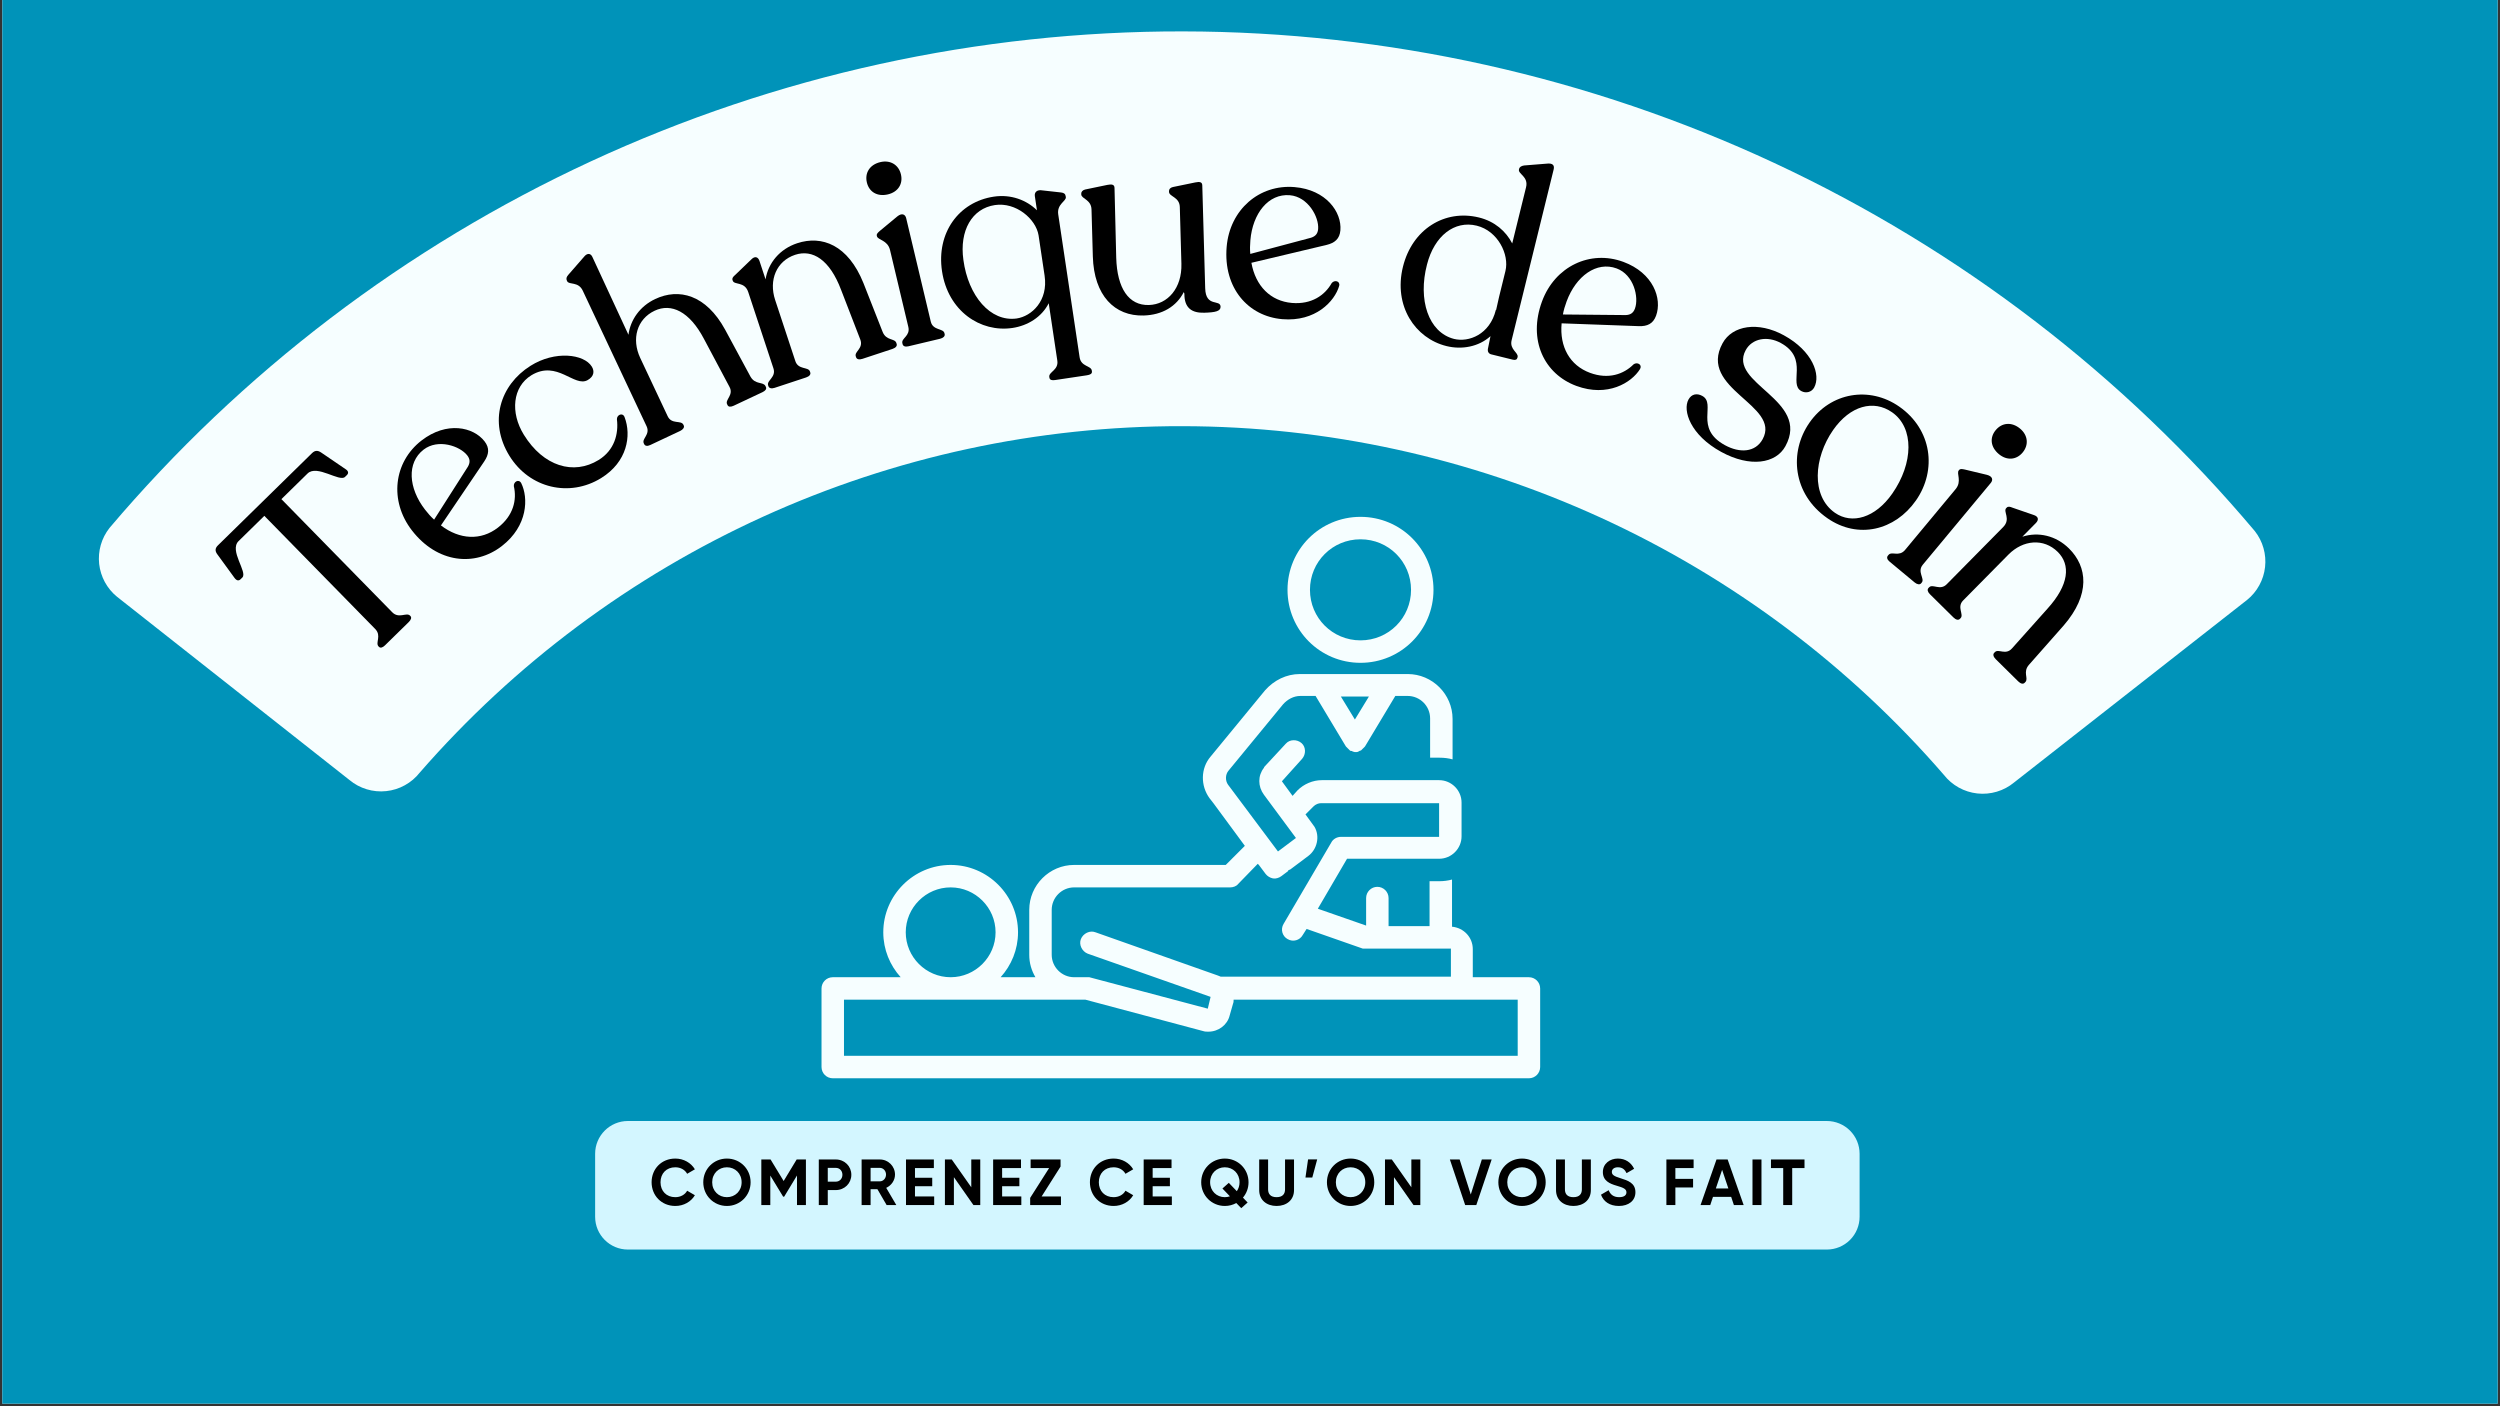 <svg xmlns="http://www.w3.org/2000/svg" xmlns:xlink="http://www.w3.org/1999/xlink" width="1280" zoomAndPan="magnify" viewBox="0 0 960 540" height="720" preserveAspectRatio="xMidYMid meet" version="1.0"><rect x="0" y="0" width="960" height="540" fill="#333333" stroke="none"/><defs><g/><clipPath id="12f588cb04"><path d="M 0.887 0 L 959.113 0 L 959.113 539 L 0.887 539 Z M 0.887 0 " clip-rule="nonzero"/></clipPath><clipPath id="0af5f7ee03"><path d="M 494 198.465 L 551 198.465 L 551 255 L 494 255 Z M 494 198.465 " clip-rule="nonzero"/></clipPath><clipPath id="ceed6123b7"><path d="M 315.465 258 L 591.703 258 L 591.703 414.062 L 315.465 414.062 Z M 315.465 258 " clip-rule="nonzero"/></clipPath><clipPath id="c5e240bd05"><path d="M 0.539 1 L 833 1 L 833 294 L 0.539 294 Z M 0.539 1 " clip-rule="nonzero"/></clipPath><clipPath id="9583eede70"><rect x="0" width="835" y="0" height="296"/></clipPath><clipPath id="00c2c26fc5"><rect x="0" width="489" y="0" height="52"/></clipPath></defs><g clip-path="url(#12f588cb04)"><path fill="#ffffff" d="M 0.887 0 L 959.113 0 L 959.113 539 L 0.887 539 Z M 0.887 0 " fill-opacity="1" fill-rule="nonzero"/><path fill="#0093b9" d="M 0.887 0 L 959.113 0 L 959.113 539 L 0.887 539 Z M 0.887 0 " fill-opacity="1" fill-rule="nonzero"/></g><g clip-path="url(#0af5f7ee03)"><path fill="#f6feff" d="M 494.406 226.496 C 494.406 242.016 506.91 254.523 522.434 254.523 C 537.957 254.523 550.461 242.016 550.461 226.496 C 550.461 210.973 537.957 198.469 522.434 198.469 C 506.91 198.469 494.406 210.973 494.406 226.496 Z M 522.434 207.09 C 533.211 207.09 541.836 215.715 541.836 226.496 C 541.836 237.273 533.211 245.898 522.434 245.898 C 511.652 245.898 503.027 237.273 503.027 226.496 C 503.027 215.715 511.652 207.09 522.434 207.09 Z M 522.434 207.09 " fill-opacity="1" fill-rule="nonzero"/></g><g clip-path="url(#ceed6123b7)"><path fill="#f6feff" d="M 587.109 375.254 L 565.551 375.254 L 565.551 364.473 C 565.551 359.945 562.102 356.281 557.574 355.852 L 557.574 337.738 C 556.066 338.172 554.34 338.387 552.617 338.387 L 548.949 338.387 L 548.949 355.633 L 533.211 355.633 L 533.211 344.855 C 533.211 342.484 531.273 340.543 528.898 340.543 C 526.527 340.543 524.59 342.484 524.59 344.855 L 524.59 355.418 L 506.047 348.949 L 517.258 329.762 L 552.617 329.762 C 557.359 329.762 561.238 325.883 561.238 321.141 L 561.238 308.203 C 561.238 303.461 557.359 299.582 552.617 299.582 L 507.559 299.582 C 504.105 299.582 500.656 301.09 498.285 303.461 L 496.348 305.617 L 492.25 300.012 L 500.012 291.387 C 501.52 289.664 501.52 286.859 499.797 285.352 C 498.07 283.844 495.27 283.844 493.758 285.566 L 485.566 294.406 C 485.566 294.406 485.352 294.621 485.352 294.836 C 482.98 297.855 482.98 301.953 485.352 305.188 L 497.641 321.785 L 490.742 326.961 L 471.555 301.305 C 470.477 299.797 470.477 297.426 471.77 295.914 L 492.68 270.477 C 494.406 268.535 496.777 267.242 499.363 267.242 L 505.184 267.242 L 516.828 286.645 C 517.043 286.859 517.258 287.074 517.473 287.293 C 517.473 287.293 517.473 287.293 517.691 287.508 C 517.906 287.723 518.121 287.938 518.336 288.152 C 518.551 288.371 518.766 288.371 518.984 288.371 C 519.199 288.371 519.199 288.371 519.414 288.586 C 519.629 288.586 520.062 288.801 520.277 288.801 C 520.277 288.801 520.277 288.801 520.492 288.801 C 520.492 288.801 520.492 288.801 520.707 288.801 C 520.922 288.801 521.355 288.801 521.57 288.586 C 521.785 288.586 521.785 288.586 522 288.371 C 522.219 288.371 522.434 288.152 522.648 288.152 C 522.863 287.938 523.078 287.723 523.293 287.508 C 523.293 287.508 523.293 287.508 523.512 287.293 C 523.727 287.074 523.941 286.859 524.156 286.645 L 535.801 267.242 L 540.543 267.242 C 545.285 267.242 549.164 271.121 549.164 275.867 L 549.164 290.957 L 552.832 290.957 C 554.555 290.957 556.281 291.172 557.789 291.602 L 557.789 276.082 C 557.789 266.594 550.027 258.832 540.543 258.832 L 499.148 258.832 C 493.973 258.832 489.23 261.203 485.781 265.086 L 464.871 290.527 C 460.988 295.055 460.988 301.734 464.438 306.48 L 465.949 308.418 L 478.02 324.805 L 470.691 332.133 L 412.48 332.133 C 402.996 332.133 395.234 339.895 395.234 349.383 L 395.234 366.629 C 395.234 369.863 396.094 372.668 397.605 375.254 L 384.238 375.254 C 388.336 370.727 390.922 364.688 390.922 358.004 C 390.922 343.777 379.281 332.133 365.051 332.133 C 350.82 332.133 339.18 343.777 339.18 358.004 C 339.18 364.688 341.766 370.727 345.863 375.254 L 319.777 375.254 C 317.406 375.254 315.465 377.195 315.465 379.566 L 315.465 409.746 C 315.465 412.121 317.406 414.059 319.777 414.059 L 587.109 414.059 C 589.48 414.059 591.422 412.121 591.422 409.746 L 591.422 379.566 C 591.422 377.195 589.48 375.254 587.109 375.254 Z M 525.668 267.457 L 520.277 276.297 L 514.887 267.457 Z M 403.855 349.383 C 403.855 344.641 407.738 340.758 412.48 340.758 L 472.414 340.758 C 473.492 340.758 474.785 340.328 475.434 339.465 L 482.98 331.703 L 483.41 332.133 L 485.996 335.586 C 486.645 336.445 487.723 337.094 488.801 337.309 C 489.879 337.523 491.172 337.094 492.035 336.445 L 494.621 334.508 L 494.621 334.289 C 494.836 334.074 495.051 334.074 495.484 333.859 L 502.383 328.684 C 505.832 326.098 506.91 321.141 504.754 317.473 L 501.305 312.73 L 504.324 309.715 C 505.184 308.852 506.262 308.418 507.34 308.418 L 552.617 308.418 L 552.617 321.355 L 514.887 321.355 C 513.379 321.355 511.867 322.219 511.223 323.512 L 492.895 354.773 C 491.602 356.93 492.465 359.516 494.406 360.594 C 496.562 361.887 499.148 361.023 500.227 359.082 L 501.734 356.711 L 523.293 364.258 C 523.512 364.258 523.512 364.258 523.727 364.258 C 523.727 364.258 523.941 364.258 523.941 364.258 C 524.156 364.258 524.371 364.258 524.805 364.258 L 557.145 364.258 L 557.145 375.039 L 468.75 375.039 C 468.32 374.82 468.102 374.82 467.672 374.605 L 420.672 358.004 C 418.516 357.145 415.93 358.438 415.066 360.594 C 414.207 362.75 415.5 365.336 417.656 366.199 L 464.871 382.801 L 463.793 387.328 L 418.301 375.254 C 418.086 375.254 417.871 375.254 417.656 375.254 L 412.48 375.254 C 407.738 375.254 403.855 371.371 403.855 366.629 Z M 365.051 340.758 C 374.535 340.758 382.297 348.52 382.297 358.004 C 382.297 367.492 374.535 375.254 365.051 375.254 C 355.562 375.254 347.805 367.492 347.805 358.004 C 347.805 348.52 355.562 340.758 365.051 340.758 Z M 582.797 405.438 L 324.09 405.438 L 324.09 383.875 L 416.793 383.875 L 462.066 395.949 C 462.715 396.164 463.359 396.164 464.008 396.164 C 467.887 396.164 471.336 393.578 472.199 389.914 L 473.492 385.387 C 473.707 384.953 473.707 384.309 473.707 383.875 L 582.797 383.875 Z M 582.797 405.438 " fill-opacity="1" fill-rule="nonzero"/></g><g transform="matrix(1, 0, 0, 1, 37, 11)"><g clip-path="url(#9583eede70)"><g clip-path="url(#c5e240bd05)"><path fill="#f6feff" d="M 7.926 218.148 C 7.449 217.762 6.996 217.352 6.559 216.918 C 6.125 216.488 5.711 216.035 5.32 215.562 C 4.93 215.09 4.562 214.598 4.219 214.09 C 3.875 213.582 3.555 213.059 3.262 212.52 C 2.969 211.98 2.703 211.426 2.465 210.863 C 2.227 210.297 2.016 209.723 1.832 209.137 C 1.648 208.551 1.492 207.957 1.367 207.355 C 1.242 206.754 1.148 206.148 1.078 205.539 C 1.012 204.93 0.977 204.316 0.969 203.703 C 0.961 203.09 0.984 202.48 1.035 201.867 C 1.09 201.254 1.168 200.648 1.281 200.043 C 1.391 199.441 1.531 198.844 1.703 198.254 C 1.871 197.664 2.066 197.086 2.293 196.516 C 2.52 195.941 2.77 195.387 3.051 194.84 C 3.332 194.293 3.637 193.762 3.969 193.246 C 4.301 192.727 4.656 192.23 5.035 191.746 C 11.348 184.293 17.859 177.016 24.57 169.914 C 31.277 162.812 38.176 155.898 45.262 149.176 C 52.348 142.449 59.609 135.922 67.047 129.59 C 74.488 123.258 82.094 117.133 89.867 111.215 C 97.641 105.301 105.57 99.598 113.652 94.109 C 121.734 88.625 129.961 83.363 138.328 78.32 C 146.699 73.281 155.199 68.473 163.828 63.898 C 172.461 59.32 181.207 54.98 190.074 50.879 C 198.941 46.777 207.91 42.918 216.988 39.305 C 226.062 35.691 235.23 32.324 244.488 29.211 C 253.75 26.094 263.086 23.234 272.5 20.625 C 281.914 18.016 291.391 15.664 300.934 13.574 C 310.477 11.48 320.07 9.648 329.711 8.074 C 339.352 6.504 349.031 5.195 358.742 4.152 C 368.457 3.105 378.191 2.324 387.945 1.809 C 397.699 1.293 407.465 1.039 417.234 1.055 C 427 1.07 436.762 1.348 446.516 1.895 C 456.27 2.438 466.004 3.25 475.711 4.324 C 485.422 5.398 495.098 6.734 504.734 8.332 C 514.371 9.934 523.957 11.793 533.492 13.914 C 543.027 16.035 552.5 18.414 561.906 21.051 C 571.312 23.688 580.641 26.574 589.891 29.719 C 599.141 32.863 608.301 36.254 617.363 39.895 C 626.43 43.535 635.391 47.418 644.242 51.547 C 653.098 55.676 661.832 60.039 670.449 64.645 C 679.066 69.246 687.551 74.078 695.906 79.145 C 704.262 84.207 712.473 89.492 720.539 95.004 C 728.605 100.516 736.516 106.238 744.27 112.18 C 752.027 118.121 759.613 124.266 767.035 130.621 C 774.457 136.973 781.699 143.523 788.766 150.27 C 795.832 157.016 802.707 163.949 809.398 171.07 C 816.086 178.191 822.574 185.488 828.867 192.961 C 829.246 193.441 829.602 193.941 829.93 194.461 C 830.258 194.977 830.562 195.512 830.84 196.059 C 831.121 196.605 831.371 197.164 831.594 197.734 C 831.82 198.305 832.016 198.887 832.18 199.477 C 832.348 200.066 832.488 200.664 832.598 201.27 C 832.707 201.871 832.785 202.48 832.836 203.09 C 832.887 203.703 832.906 204.316 832.898 204.93 C 832.891 205.543 832.852 206.156 832.781 206.766 C 832.711 207.375 832.613 207.98 832.488 208.578 C 832.359 209.18 832.203 209.773 832.02 210.359 C 831.832 210.941 831.621 211.516 831.379 212.082 C 831.141 212.645 830.871 213.199 830.578 213.734 C 830.285 214.273 829.965 214.797 829.617 215.305 C 829.273 215.812 828.902 216.301 828.512 216.773 C 828.117 217.246 827.703 217.695 827.27 218.129 C 826.832 218.559 826.375 218.969 825.898 219.355 L 736.402 289.477 C 735.918 289.879 735.414 290.254 734.887 290.605 C 734.363 290.953 733.824 291.277 733.27 291.574 C 732.711 291.871 732.141 292.141 731.559 292.379 C 730.977 292.617 730.383 292.828 729.781 293.008 C 729.176 293.188 728.562 293.34 727.945 293.457 C 727.328 293.578 726.703 293.668 726.074 293.723 C 725.449 293.781 724.82 293.805 724.188 293.801 C 723.559 293.797 722.93 293.758 722.305 293.691 C 721.676 293.621 721.055 293.523 720.438 293.391 C 719.82 293.262 719.215 293.102 718.613 292.91 C 718.012 292.719 717.422 292.5 716.844 292.25 C 716.266 292 715.699 291.723 715.148 291.414 C 714.598 291.109 714.066 290.777 713.547 290.418 C 713.031 290.059 712.531 289.672 712.051 289.262 C 711.574 288.855 711.113 288.422 710.68 287.969 C 710.242 287.512 709.828 287.035 709.441 286.543 C 704.918 281.316 700.258 276.215 695.461 271.238 C 690.664 266.262 685.738 261.418 680.684 256.707 C 675.629 251.996 670.449 247.422 665.152 242.984 C 659.852 238.551 654.438 234.258 648.906 230.113 C 643.375 225.969 637.738 221.973 631.996 218.129 C 626.254 214.285 620.41 210.598 614.469 207.066 C 608.531 203.535 602.5 200.164 596.379 196.953 C 590.258 193.746 584.055 190.703 577.77 187.824 C 571.488 184.949 565.133 182.242 558.703 179.703 C 552.273 177.168 545.781 174.805 539.227 172.613 C 532.672 170.426 526.062 168.41 519.398 166.574 C 512.738 164.738 506.031 163.082 499.277 161.605 C 492.527 160.129 485.742 158.832 478.922 157.719 C 472.102 156.605 465.254 155.672 458.383 154.926 C 451.512 154.176 444.629 153.613 437.727 153.234 C 430.828 152.852 423.922 152.66 417.008 152.648 C 410.098 152.637 403.191 152.812 396.289 153.172 C 389.387 153.531 382.5 154.074 375.629 154.801 C 368.754 155.531 361.906 156.441 355.082 157.535 C 348.258 158.629 341.469 159.906 334.715 161.363 C 327.957 162.82 321.246 164.457 314.578 166.273 C 307.91 168.09 301.297 170.082 294.734 172.254 C 288.172 174.426 281.672 176.77 275.238 179.285 C 268.801 181.805 262.438 184.492 256.145 187.352 C 249.852 190.211 243.641 193.234 237.512 196.426 C 231.379 199.617 225.34 202.969 219.391 206.484 C 213.438 209.996 207.586 213.668 201.828 217.496 C 196.074 221.324 190.426 225.301 184.887 229.43 C 179.344 233.559 173.914 237.836 168.602 242.254 C 163.289 246.676 158.098 251.234 153.027 255.93 C 147.961 260.629 143.02 265.457 138.211 270.418 C 133.398 275.379 128.723 280.469 124.184 285.68 C 123.793 286.176 123.379 286.648 122.941 287.102 C 122.504 287.555 122.047 287.988 121.566 288.395 C 121.086 288.801 120.586 289.184 120.066 289.543 C 119.547 289.902 119.012 290.23 118.461 290.535 C 117.91 290.84 117.344 291.117 116.766 291.367 C 116.184 291.613 115.594 291.832 114.992 292.023 C 114.395 292.211 113.785 292.371 113.168 292.5 C 112.551 292.625 111.926 292.723 111.301 292.789 C 110.676 292.855 110.047 292.891 109.414 292.895 C 108.785 292.898 108.156 292.871 107.527 292.812 C 106.902 292.754 106.277 292.664 105.66 292.543 C 105.043 292.422 104.43 292.27 103.828 292.086 C 103.223 291.906 102.633 291.691 102.051 291.453 C 101.465 291.211 100.898 290.941 100.344 290.645 C 99.789 290.344 99.25 290.02 98.727 289.668 C 98.203 289.316 97.699 288.938 97.215 288.535 Z M 7.926 218.148 " fill-opacity="1" fill-rule="nonzero"/></g><g fill="#000000" fill-opacity="1"><g transform="translate(93.507, 253.793)"><g><path d="M 17.316 -16.969 L 26.41 -25.879 C 27.355 -26.805 27.652 -27.668 27.082 -28.25 L 26.941 -28.395 C 25.586 -29.777 22.676 -27.07 20.109 -29.688 L -22.449 -73.125 L -12.41 -82.961 C -8.773 -86.527 -0.129 -79.594 1.98 -81.664 L 2.711 -82.375 C 3.363 -83.016 3.375 -83.883 2.227 -84.613 L -7.215 -91.047 C -8.43 -91.852 -9.512 -91.938 -10.676 -90.797 L -46.832 -55.363 C -47.996 -54.223 -47.938 -53.141 -47.086 -51.98 L -40.477 -42.91 C -39.625 -41.75 -38.832 -41.668 -38.105 -42.383 L -37.453 -43.023 C -35.34 -45.09 -42.605 -53.375 -38.895 -57.012 L -29 -66.707 L 13.562 -23.273 C 16.129 -20.652 13.508 -17.941 14.863 -16.559 L 15.004 -16.414 C 15.574 -15.832 16.441 -16.113 17.316 -16.969 Z M 17.316 -16.969 "/></g></g></g><g fill="#000000" fill-opacity="1"><g transform="translate(133.651, 214.46)"><g><path d="M 26.66 -38.785 C 27.883 -33.547 26.523 -27.473 20.562 -22.863 C 14.039 -17.812 5.883 -18.199 -1.332 -23.695 L 15.312 -48.293 C 17.109 -50.969 17.418 -53.398 15.422 -55.977 C 11.121 -61.535 0.883 -63.785 -8.785 -56.305 C -19.504 -48.016 -21.258 -33.137 -12.469 -21.777 C -2.746 -9.211 11.66 -7.734 22.055 -15.773 C 32.125 -23.562 32.27 -34.363 29.496 -39.945 C 28.555 -41.664 26.516 -40.473 26.66 -38.785 Z M -8 -52.793 C -2.441 -57.094 5.977 -54.203 8.781 -50.578 C 9.84 -49.211 9.961 -47.887 9.027 -46.262 L -3.953 -25.918 C -5.191 -27.02 -6.332 -28.328 -7.453 -29.777 C -13.812 -37.996 -14.527 -47.746 -8 -52.793 Z M -8 -52.793 "/></g></g></g><g fill="#000000" fill-opacity="1"><g transform="translate(169.113, 186.654)"><g><path d="M 24.715 -14.066 C 34.77 -20.273 36.422 -30.395 33.727 -37.469 C 33.004 -39.418 30.676 -38.34 30.785 -36.609 C 31.469 -31.047 29.836 -24.77 23.77 -21.023 C 14.148 -15.082 2.539 -18.57 -4.953 -30.703 C -10.254 -39.281 -9.262 -49.113 -2.066 -53.555 C 7.867 -59.57 14.418 -48.77 19.551 -51.703 C 22.031 -53.113 22.215 -55.141 21.145 -56.875 C 18.148 -61.73 7 -63.105 -2.391 -57.184 C -14.125 -49.82 -18.52 -35.613 -10.492 -22.613 C -2.73 -10.047 12.668 -6.625 24.715 -14.066 Z M 24.715 -14.066 "/></g></g></g><g fill="#000000" fill-opacity="1"><g transform="translate(207.596, 162.289)"><g><path d="M 43.602 -28.637 L 33.863 -46.68 C 26.484 -60.207 16.062 -62.73 7.031 -58.477 C 1.133 -55.703 -2.5 -50.5 -3.273 -44.734 L -17.148 -74.68 C -17.797 -76.062 -19.117 -76.23 -20.383 -74.617 L -26.379 -67.742 C -27.035 -66.984 -27.277 -66.305 -26.93 -65.566 L -26.801 -65.293 C -26.105 -63.816 -22.52 -65.281 -20.824 -61.688 L 3.691 -9.617 C 5.207 -6.395 1.754 -4.879 2.625 -3.035 L 2.754 -2.762 C 3.102 -2.023 3.961 -1.867 5.07 -2.387 L 16.59 -7.809 C 17.695 -8.332 18.309 -9.184 17.961 -9.918 L 17.828 -10.195 C 16.961 -12.039 13.32 -10.211 11.801 -13.438 L 1.254 -35.832 C -2.172 -43.113 -0.031 -50.762 6.789 -53.973 C 13.145 -56.969 20.18 -53.75 25.758 -43.09 L 35.531 -24.723 C 37.234 -21.586 33.777 -19.844 34.602 -18.094 L 34.777 -17.727 C 35.121 -16.988 36.035 -16.965 37.141 -17.488 L 48.199 -22.695 C 49.305 -23.215 49.867 -23.93 49.52 -24.668 L 49.348 -25.035 C 48.523 -26.789 45.438 -25.449 43.602 -28.637 Z M 43.602 -28.637 "/></g></g></g><g fill="#000000" fill-opacity="1"><g transform="translate(254.5, 139.79)"><g><path d="M 47.418 -23.379 L 40.062 -42.086 C 34.145 -56.758 24.105 -60.523 14.625 -57.391 C 7.953 -55.188 3.492 -49.855 2.473 -43.512 L 0.145 -50.57 C -0.336 -52.023 -1.527 -52.703 -3.043 -51.129 L -9.148 -45.25 C -9.988 -44.543 -10.441 -43.965 -10.219 -43.289 L -10.121 -43 C -9.547 -41.258 -5.547 -42.793 -4.176 -38.633 L 5.504 -9.324 C 6.621 -5.941 2.848 -4.695 3.453 -2.855 L 3.582 -2.469 C 3.84 -1.695 4.77 -1.469 5.934 -1.852 L 18.023 -5.844 C 19.281 -6.258 19.895 -7 19.641 -7.773 L 19.512 -8.16 C 18.902 -9.996 15.035 -8.719 13.918 -12.105 L 6.156 -35.609 C 3.633 -43.25 6.684 -50.586 13.84 -52.949 C 20.512 -55.152 27.105 -51.109 31.484 -39.469 L 38.84 -20.441 C 40.184 -17.023 36.508 -15.809 37.113 -13.973 L 37.242 -13.586 C 37.5 -12.812 38.434 -12.582 39.688 -12.996 L 51.199 -16.797 C 52.457 -17.215 53.07 -17.953 52.816 -18.727 L 52.688 -19.113 C 52.082 -20.953 48.793 -19.867 47.418 -23.379 Z M 47.418 -23.379 "/></g></g></g><g fill="#000000" fill-opacity="1"><g transform="translate(305.643, 123.449)"><g><path d="M -1.664 -59.809 C 2.203 -60.73 4.188 -63.82 3.316 -67.484 C 2.445 -71.152 -0.746 -73.117 -4.609 -72.195 C -8.672 -71.23 -10.637 -68.039 -9.766 -64.375 C -8.891 -60.707 -5.727 -58.844 -1.664 -59.809 Z M 6.145 -1.461 L 18.332 -4.359 C 19.523 -4.645 20.297 -5.352 20.109 -6.145 L 20.012 -6.539 C 19.566 -8.422 15.602 -7.48 14.777 -10.949 L 5.324 -50.688 C 4.992 -52.074 3.766 -52.828 1.922 -51.344 L -4.812 -45.762 C -5.586 -45.055 -6.109 -44.617 -5.945 -43.922 L -5.898 -43.723 C -5.547 -42.238 -1.789 -42.293 -0.871 -38.43 L 6.156 -8.898 C 6.98 -5.43 3.414 -4.582 3.859 -2.699 L 3.953 -2.301 C 4.145 -1.508 4.953 -1.18 6.145 -1.461 Z M 6.145 -1.461 "/></g></g></g><g fill="#000000" fill-opacity="1"><g transform="translate(324.939, 117.925)"><g><path d="M 47.34 -53.23 L 47.297 -53.531 C 47.16 -54.438 46.684 -54.883 45.527 -55.016 L 38.406 -55.805 C 36.285 -56.207 35.215 -55.121 35.441 -53.609 L 36.254 -48.172 C 32.266 -52.105 26.258 -54.398 19.711 -53.418 C 6.211 -51.398 -2.41 -39.5 -0.207 -24.789 C 2.082 -9.477 14.555 -1.148 26.848 -2.988 C 32.691 -3.863 38.07 -7.141 40.77 -12.488 L 44.074 9.574 C 44.617 13.199 40.703 13.891 40.988 15.805 L 41.035 16.105 C 41.172 17.012 42.02 17.191 43.23 17.012 L 55.418 15.188 C 56.73 14.992 57.488 14.57 57.355 13.664 L 57.309 13.359 C 57.023 11.445 53.18 11.918 52.637 8.293 L 44.418 -46.613 C 43.832 -50.539 47.566 -51.719 47.34 -53.23 Z M 28.465 -6.629 C 18.375 -5.223 9.867 -15.277 8.004 -29.109 C 6.414 -40.406 11.328 -48.867 20.094 -50.18 C 28.152 -51.387 35.816 -44.91 36.867 -38.582 L 39.188 -23.066 C 40.637 -13.395 34.207 -7.488 28.465 -6.629 Z M 28.465 -6.629 "/></g></g></g><g fill="#000000" fill-opacity="1"><g transform="translate(376.555, 109.858)"><g><path d="M 49.238 -10.156 L 48.121 -49.66 C 48.086 -50.984 47.164 -51.164 45.441 -50.809 L 36.828 -49.035 C 35.816 -48.805 35.324 -48.18 35.344 -47.465 L 35.352 -47.16 C 35.406 -45.328 39.383 -45.234 39.492 -41.367 L 40.105 -19.578 C 40.371 -10.211 34.84 -3.938 27.613 -3.734 C 19.875 -3.516 15.406 -10.117 15.074 -21.926 L 14.418 -48.711 C 14.383 -50.031 13.359 -50.207 11.637 -49.852 L 3.125 -48.086 C 2.215 -47.855 1.621 -47.227 1.641 -46.516 L 1.648 -46.207 C 1.699 -44.477 5.477 -44.277 5.586 -40.41 L 6.094 -22.387 C 6.52 -7.316 14.488 0.609 25.586 0.297 C 32.816 0.094 38.223 -3.219 41.023 -8.699 L 41.246 -8.094 C 41.203 -2.387 44.309 -0.641 48.891 -0.77 C 53.168 -0.891 55.191 -1.355 55.145 -3.086 C 55.059 -6.039 49.449 -2.723 49.238 -10.156 Z M 49.238 -10.156 "/></g></g></g><g fill="#000000" fill-opacity="1"><g transform="translate(428.504, 108.277)"><g><path d="M 45.863 -10.559 C 43.223 -5.875 38.117 -2.316 30.605 -2.945 C 22.387 -3.637 16.637 -9.438 15.035 -18.363 L 43.93 -25.234 C 47.059 -25.996 48.93 -27.574 49.203 -30.824 C 49.793 -37.828 43.766 -46.41 31.586 -47.434 C 18.086 -48.566 6.734 -38.789 5.531 -24.477 C 4.203 -8.641 13.82 2.184 26.914 3.285 C 39.602 4.352 47.012 -3.512 48.738 -9.5 C 49.207 -11.402 46.898 -11.902 45.863 -10.559 Z M 29.793 -44.312 C 36.797 -43.723 41.043 -35.906 40.66 -31.336 C 40.516 -29.613 39.711 -28.555 37.926 -27.988 L 14.609 -21.773 C 14.441 -23.422 14.484 -25.156 14.637 -26.984 C 15.508 -37.336 21.57 -45.004 29.793 -44.312 Z M 29.793 -44.312 "/></g></g></g><g fill="#000000" fill-opacity="1"><g transform="translate(474.297, 112.476)"><g/></g></g><g fill="#000000" fill-opacity="1"><g transform="translate(492.499, 114.459)"><g><path d="M 50.961 5.199 L 67.102 -60.375 C 67.516 -62.059 66.672 -62.895 64.402 -62.613 L 55.734 -61.918 C 54.746 -61.738 54.031 -61.391 53.836 -60.602 L 53.785 -60.402 C 53.348 -58.621 57.527 -57.699 56.504 -53.543 L 51.195 -31.98 C 48.781 -36.668 44.469 -40.457 38.438 -41.941 C 25.281 -45.18 12.785 -37.449 9.23 -23.008 C 5.531 -7.977 13.902 4.469 25.969 7.441 C 31.805 8.879 38.273 7.742 42.852 3.625 L 41.832 8.617 C 41.711 9.531 42.137 10.371 43.125 10.613 L 51.434 12.66 C 52.422 12.902 53.016 12.629 53.184 11.938 L 53.258 11.641 C 53.672 9.957 50.086 8.762 50.961 5.199 Z M 28.848 4.688 C 18.98 2.156 14.934 -10.383 18.469 -23.883 C 21.293 -34.938 29.055 -40.895 37.559 -38.801 C 45.668 -36.805 50.148 -27.73 48.59 -21.398 L 46.156 -11.508 L 45.016 -6.438 L 44.914 -6.465 C 42.578 3.031 34.484 6.074 28.848 4.688 Z M 28.848 4.688 "/></g></g></g><g fill="#000000" fill-opacity="1"><g transform="translate(543.276, 126.851)"><g><path d="M 47.02 2.055 C 43.223 5.863 37.355 7.934 30.285 5.32 C 22.547 2.461 18.551 -4.66 19.387 -13.688 L 49.066 -12.609 C 52.289 -12.504 54.512 -13.531 55.641 -16.586 C 58.078 -23.18 54.559 -33.059 43.09 -37.293 C 30.383 -41.988 16.836 -35.59 11.859 -22.113 C 6.355 -7.207 12.738 5.789 25.062 10.344 C 37.008 14.754 46.242 9.152 49.508 3.844 C 50.465 2.133 48.375 1.035 47.02 2.055 Z M 40.527 -34.766 C 47.121 -32.328 49.133 -23.66 47.543 -19.359 C 46.945 -17.734 45.887 -16.934 44.016 -16.863 L 19.883 -17.09 C 20.164 -18.723 20.668 -20.383 21.301 -22.102 C 24.902 -31.848 32.789 -37.625 40.527 -34.766 Z M 40.527 -34.766 "/></g></g></g><g fill="#000000" fill-opacity="1"><g transform="translate(586.293, 143.104)"><g/></g></g><g fill="#000000" fill-opacity="1"><g transform="translate(603.476, 150.3)"><g><path d="M 20.477 12.234 C 31.559 18.293 41.465 16.738 45.125 10.035 C 54.898 -7.84 22.848 -13.98 29.883 -26.852 C 32.324 -31.32 38.152 -32.43 43.336 -29.598 C 54.332 -23.59 46.137 -13.906 51.234 -11.121 C 53.02 -10.145 55.184 -10.703 56.16 -12.488 C 58.797 -17.316 55.578 -26.504 44.496 -32.562 C 34.664 -37.938 24.758 -36.383 20.996 -29.5 C 11.375 -11.891 43.562 -5.793 36.383 7.348 C 33.598 12.441 27.613 12.77 21.895 9.645 C 9.914 3.098 18.734 -6.246 13.195 -9.273 C 11.137 -10.398 9.074 -10.016 7.898 -7.871 C 5.605 -3.672 8.59 5.738 20.477 12.234 Z M 20.477 12.234 "/></g></g></g><g fill="#000000" fill-opacity="1"><g transform="translate(640.7, 169.992)"><g><path d="M 23.977 17.973 C 35.758 26.191 49.988 22.703 58.031 11.176 C 66.191 -0.52 64.148 -16.105 51.617 -24.848 C 40.172 -32.832 25.254 -30.324 17.152 -18.711 C 9.227 -7.348 10.695 8.703 23.977 17.973 Z M 26.902 15.914 C 17.715 9.504 18.758 -5.168 26.219 -15.863 C 32.75 -25.219 41.758 -27.629 48.859 -22.672 C 57.379 -16.727 57.09 -3.141 48.93 8.555 C 42.402 17.91 33.418 20.461 26.902 15.914 Z M 26.902 15.914 "/></g></g></g><g fill="#000000" fill-opacity="1"><g transform="translate(683.724, 200.605)"><g><path d="M 46.844 -37.223 C 49.898 -34.684 53.562 -34.949 55.973 -37.848 C 58.383 -40.746 58.039 -44.477 54.984 -47.016 C 51.773 -49.684 48.043 -49.34 45.633 -46.441 C 43.223 -43.543 43.633 -39.895 46.844 -37.223 Z M 4.855 4.039 L 14.492 12.047 C 15.43 12.828 16.461 13.023 16.98 12.398 L 17.242 12.082 C 18.48 10.594 15.348 7.992 17.625 5.25 L 43.738 -26.16 C 44.652 -27.258 44.52 -28.691 42.223 -29.277 L 33.719 -31.312 C 32.688 -31.508 32.02 -31.664 31.566 -31.117 L 31.434 -30.957 C 30.457 -29.785 32.758 -26.812 30.219 -23.758 L 10.812 -0.418 C 8.531 2.324 5.711 -0.02 4.477 1.469 L 4.215 1.781 C 3.695 2.41 3.918 3.258 4.855 4.039 Z M 4.855 4.039 "/></g></g></g><g fill="#000000" fill-opacity="1"><g transform="translate(699.718, 212.717)"><g><path d="M 42.41 31.562 L 55.711 16.496 C 66.078 4.547 64.859 -6.105 57.754 -13.121 C 52.754 -18.059 45.973 -19.598 39.863 -17.613 L 45.086 -22.906 C 46.16 -23.992 46.223 -25.363 44.129 -25.996 L 36.117 -28.754 C 35.105 -29.18 34.387 -29.32 33.883 -28.812 L 33.668 -28.594 C 32.383 -27.289 35.57 -24.43 32.492 -21.312 L 10.809 0.652 C 8.305 3.188 5.477 0.398 4.117 1.773 L 3.832 2.062 C 3.258 2.645 3.48 3.578 4.352 4.438 L 13.41 13.383 C 14.355 14.312 15.293 14.523 15.863 13.945 L 16.148 13.652 C 17.512 12.277 14.609 9.414 17.113 6.875 L 34.504 -10.738 C 40.16 -16.465 48.078 -17.09 53.441 -11.797 C 58.441 -6.859 57.844 0.852 49.477 10.055 L 35.887 25.27 C 33.457 28.02 30.703 25.301 29.344 26.68 L 29.059 26.969 C 28.484 27.547 28.707 28.484 29.648 29.414 L 38.273 37.93 C 39.219 38.859 40.156 39.07 40.727 38.488 L 41.012 38.199 C 42.375 36.824 39.91 34.391 42.41 31.562 Z M 42.41 31.562 "/></g></g></g></g></g><g transform="matrix(1, 0, 0, 1, 227, 429)"><g clip-path="url(#00c2c26fc5)"><path fill="#d3f6ff" d="M 14.121 1.465 L 474.5 1.465 C 477.84 1.465 481.039 2.793 483.402 5.152 C 485.762 7.512 487.086 10.715 487.086 14.055 L 487.086 38.238 C 487.086 41.578 485.762 44.781 483.402 47.141 C 481.039 49.5 477.84 50.828 474.5 50.828 L 14.121 50.828 C 7.168 50.828 1.531 45.191 1.531 38.238 L 1.531 14.055 C 1.531 7.102 7.168 1.465 14.121 1.465 Z M 14.121 1.465 " fill-opacity="1" fill-rule="nonzero"/><g fill="#000000" fill-opacity="1"><g transform="translate(22.39, 33.738)"><g><path d="M 9.926 0.352 C 13.152 0.352 15.977 -1.273 17.449 -3.773 L 14.477 -5.5 C 13.652 -3.977 11.926 -3.023 9.926 -3.023 C 6.5 -3.023 4.25 -5.398 4.25 -8.75 C 4.25 -12.125 6.5 -14.5 9.926 -14.5 C 11.926 -14.5 13.625 -13.551 14.477 -12 L 17.449 -13.727 C 15.949 -16.227 13.125 -17.852 9.926 -17.852 C 4.625 -17.852 0.824 -13.875 0.824 -8.75 C 0.824 -3.648 4.625 0.352 9.926 0.352 Z M 9.926 0.352 "/></g></g></g><g fill="#000000" fill-opacity="1"><g transform="translate(42.232, 33.738)"><g><path d="M 9.902 0.352 C 14.949 0.352 19 -3.648 19 -8.75 C 19 -13.875 14.949 -17.852 9.902 -17.852 C 4.852 -17.852 0.824 -13.875 0.824 -8.75 C 0.824 -3.648 4.852 0.352 9.902 0.352 Z M 9.902 -3.023 C 6.727 -3.023 4.25 -5.398 4.25 -8.75 C 4.25 -12.125 6.727 -14.5 9.902 -14.5 C 13.074 -14.5 15.551 -12.125 15.551 -8.75 C 15.551 -5.398 13.074 -3.023 9.902 -3.023 Z M 9.902 -3.023 "/></g></g></g><g fill="#000000" fill-opacity="1"><g transform="translate(63.723, 33.738)"><g><path d="M 18.75 -17.5 L 15.199 -17.5 L 10.199 -9.227 L 5.176 -17.5 L 1.625 -17.5 L 1.625 0 L 5.074 0 L 5.074 -11.324 L 10 -3.227 L 10.402 -3.227 L 15.324 -11.352 L 15.324 0 L 18.75 0 Z M 18.75 -17.5 "/></g></g></g><g fill="#000000" fill-opacity="1"><g transform="translate(85.79, 33.738)"><g><path d="M 8.152 -17.5 L 1.625 -17.5 L 1.625 0 L 5.074 0 L 5.074 -5.75 L 8.152 -5.75 C 11.527 -5.75 14.125 -8.352 14.125 -11.625 C 14.125 -14.902 11.527 -17.5 8.152 -17.5 Z M 8.152 -8.977 L 5.074 -8.977 L 5.074 -14.277 L 8.152 -14.277 C 9.625 -14.277 10.699 -13.152 10.699 -11.625 C 10.699 -10.125 9.625 -8.977 8.152 -8.977 Z M 8.152 -8.977 "/></g></g></g><g fill="#000000" fill-opacity="1"><g transform="translate(102.234, 33.738)"><g><path d="M 11.227 0 L 14.949 0 L 11.074 -6.602 C 13.074 -7.527 14.449 -9.5 14.449 -11.699 C 14.449 -14.902 11.852 -17.5 8.625 -17.5 L 1.625 -17.5 L 1.625 0 L 5.074 0 L 5.074 -6.074 L 7.699 -6.074 Z M 5.074 -14.277 L 8.625 -14.277 C 9.926 -14.277 11 -13.152 11 -11.699 C 11 -10.25 9.926 -9.102 8.625 -9.102 L 5.074 -9.102 Z M 5.074 -14.277 "/></g></g></g><g fill="#000000" fill-opacity="1"><g transform="translate(119.277, 33.738)"><g><path d="M 5.074 -3.301 L 5.074 -7.227 L 11.699 -7.227 L 11.699 -10.477 L 5.074 -10.477 L 5.074 -14.199 L 12.324 -14.199 L 12.324 -17.5 L 1.625 -17.5 L 1.625 0 L 12.449 0 L 12.449 -3.301 Z M 5.074 -3.301 "/></g></g></g><g fill="#000000" fill-opacity="1"><g transform="translate(134.222, 33.738)"><g><path d="M 11.75 -17.5 L 11.75 -6.824 L 4.25 -17.5 L 1.625 -17.5 L 1.625 0 L 5.074 0 L 5.074 -10.699 L 12.574 0 L 15.199 0 L 15.199 -17.5 Z M 11.75 -17.5 "/></g></g></g><g fill="#000000" fill-opacity="1"><g transform="translate(152.74, 33.738)"><g><path d="M 5.074 -3.301 L 5.074 -7.227 L 11.699 -7.227 L 11.699 -10.477 L 5.074 -10.477 L 5.074 -14.199 L 12.324 -14.199 L 12.324 -17.5 L 1.625 -17.5 L 1.625 0 L 12.449 0 L 12.449 -3.301 Z M 5.074 -3.301 "/></g></g></g><g fill="#000000" fill-opacity="1"><g transform="translate(167.684, 33.738)"><g><path d="M 5.301 -3.301 L 12.574 -14.777 L 12.574 -17.5 L 1.074 -17.5 L 1.074 -14.199 L 8.176 -14.199 L 0.898 -2.75 L 0.898 0 L 12.727 0 L 12.727 -3.301 Z M 5.301 -3.301 "/></g></g></g><g fill="#000000" fill-opacity="1"><g transform="translate(182.754, 33.738)"><g/></g></g><g fill="#000000" fill-opacity="1"><g transform="translate(190.701, 33.738)"><g><path d="M 9.926 0.352 C 13.152 0.352 15.977 -1.273 17.449 -3.773 L 14.477 -5.5 C 13.652 -3.977 11.926 -3.023 9.926 -3.023 C 6.5 -3.023 4.25 -5.398 4.25 -8.75 C 4.25 -12.125 6.5 -14.5 9.926 -14.5 C 11.926 -14.5 13.625 -13.551 14.477 -12 L 17.449 -13.727 C 15.949 -16.227 13.125 -17.852 9.926 -17.852 C 4.625 -17.852 0.824 -13.875 0.824 -8.75 C 0.824 -3.648 4.625 0.352 9.926 0.352 Z M 9.926 0.352 "/></g></g></g><g fill="#000000" fill-opacity="1"><g transform="translate(210.544, 33.738)"><g><path d="M 5.074 -3.301 L 5.074 -7.227 L 11.699 -7.227 L 11.699 -10.477 L 5.074 -10.477 L 5.074 -14.199 L 12.324 -14.199 L 12.324 -17.5 L 1.625 -17.5 L 1.625 0 L 12.449 0 L 12.449 -3.301 Z M 5.074 -3.301 "/></g></g></g><g fill="#000000" fill-opacity="1"><g transform="translate(225.488, 33.738)"><g/></g></g><g fill="#000000" fill-opacity="1"><g transform="translate(233.436, 33.738)"><g><path d="M 19 -8.75 C 19 -13.875 14.926 -17.852 9.902 -17.852 C 4.875 -17.852 0.824 -13.875 0.824 -8.75 C 0.824 -3.648 4.875 0.352 9.902 0.352 C 11.5 0.352 13 -0.051 14.301 -0.773 L 16.199 1.199 L 18.652 -0.977 L 16.852 -2.852 C 18.199 -4.426 19 -6.477 19 -8.75 Z M 9.902 -3.023 C 6.75 -3.023 4.25 -5.398 4.25 -8.75 C 4.25 -12.125 6.75 -14.5 9.902 -14.5 C 13.051 -14.5 15.551 -12.125 15.551 -8.75 C 15.551 -7.426 15.152 -6.25 14.5 -5.324 L 11.426 -8.527 L 8.977 -6.352 L 11.852 -3.352 C 11.25 -3.148 10.574 -3.023 9.902 -3.023 Z M 9.902 -3.023 "/></g></g></g><g fill="#000000" fill-opacity="1"><g transform="translate(255.053, 33.738)"><g><path d="M 8.152 0.352 C 12 0.352 14.852 -1.949 14.852 -5.727 L 14.852 -17.5 L 11.402 -17.5 L 11.402 -6 C 11.402 -4.301 10.5 -3.023 8.152 -3.023 C 5.801 -3.023 4.898 -4.301 4.898 -6 L 4.898 -17.5 L 1.477 -17.5 L 1.477 -5.727 C 1.477 -1.949 4.324 0.352 8.152 0.352 Z M 8.152 0.352 "/></g></g></g><g fill="#000000" fill-opacity="1"><g transform="translate(273.071, 33.738)"><g><path d="M 5.727 -17.527 L 2.227 -17.527 L 1.227 -10.574 L 3.852 -10.574 Z M 5.727 -17.527 "/></g></g></g><g fill="#000000" fill-opacity="1"><g transform="translate(281.718, 33.738)"><g><path d="M 9.902 0.352 C 14.949 0.352 19 -3.648 19 -8.75 C 19 -13.875 14.949 -17.852 9.902 -17.852 C 4.852 -17.852 0.824 -13.875 0.824 -8.75 C 0.824 -3.648 4.852 0.352 9.902 0.352 Z M 9.902 -3.023 C 6.727 -3.023 4.25 -5.398 4.25 -8.75 C 4.25 -12.125 6.727 -14.5 9.902 -14.5 C 13.074 -14.5 15.551 -12.125 15.551 -8.75 C 15.551 -5.398 13.074 -3.023 9.902 -3.023 Z M 9.902 -3.023 "/></g></g></g><g fill="#000000" fill-opacity="1"><g transform="translate(303.21, 33.738)"><g><path d="M 11.75 -17.5 L 11.75 -6.824 L 4.25 -17.5 L 1.625 -17.5 L 1.625 0 L 5.074 0 L 5.074 -10.699 L 12.574 0 L 15.199 0 L 15.199 -17.5 Z M 11.75 -17.5 "/></g></g></g><g fill="#000000" fill-opacity="1"><g transform="translate(321.728, 33.738)"><g/></g></g><g fill="#000000" fill-opacity="1"><g transform="translate(329.675, 33.738)"><g><path d="M 5.949 0 L 10.227 0 L 16.125 -17.5 L 12.352 -17.5 L 8.102 -4.051 L 3.824 -17.5 L 0.074 -17.5 Z M 5.949 0 "/></g></g></g><g fill="#000000" fill-opacity="1"><g transform="translate(347.543, 33.738)"><g><path d="M 9.902 0.352 C 14.949 0.352 19 -3.648 19 -8.75 C 19 -13.875 14.949 -17.852 9.902 -17.852 C 4.852 -17.852 0.824 -13.875 0.824 -8.75 C 0.824 -3.648 4.852 0.352 9.902 0.352 Z M 9.902 -3.023 C 6.727 -3.023 4.25 -5.398 4.25 -8.75 C 4.25 -12.125 6.727 -14.5 9.902 -14.5 C 13.074 -14.5 15.551 -12.125 15.551 -8.75 C 15.551 -5.398 13.074 -3.023 9.902 -3.023 Z M 9.902 -3.023 "/></g></g></g><g fill="#000000" fill-opacity="1"><g transform="translate(369.035, 33.738)"><g><path d="M 8.152 0.352 C 12 0.352 14.852 -1.949 14.852 -5.727 L 14.852 -17.5 L 11.402 -17.5 L 11.402 -6 C 11.402 -4.301 10.5 -3.023 8.152 -3.023 C 5.801 -3.023 4.898 -4.301 4.898 -6 L 4.898 -17.5 L 1.477 -17.5 L 1.477 -5.727 C 1.477 -1.949 4.324 0.352 8.152 0.352 Z M 8.152 0.352 "/></g></g></g><g fill="#000000" fill-opacity="1"><g transform="translate(387.053, 33.738)"><g><path d="M 7.602 0.352 C 11.324 0.352 13.949 -1.648 13.949 -4.926 C 13.949 -8.5 11 -9.426 8.227 -10.301 C 5.574 -11.102 4.898 -11.676 4.898 -12.75 C 4.898 -13.75 5.75 -14.5 7.199 -14.5 C 8.977 -14.5 9.926 -13.574 10.551 -12.25 L 13.449 -13.926 C 12.277 -16.375 10.074 -17.852 7.199 -17.852 C 4.199 -17.852 1.449 -15.949 1.449 -12.652 C 1.449 -9.324 4.051 -8.199 6.727 -7.426 C 9.324 -6.676 10.5 -6.176 10.5 -4.875 C 10.5 -3.898 9.777 -3.023 7.699 -3.023 C 5.523 -3.023 4.301 -4.074 3.676 -5.699 L 0.727 -3.977 C 1.676 -1.375 4.023 0.352 7.602 0.352 Z M 7.602 0.352 "/></g></g></g><g fill="#000000" fill-opacity="1"><g transform="translate(403.322, 33.738)"><g/></g></g><g fill="#000000" fill-opacity="1"><g transform="translate(411.27, 33.738)"><g><path d="M 12.074 -14.199 L 12.074 -17.5 L 1.625 -17.5 L 1.625 0 L 5.074 0 L 5.074 -6.75 L 11.875 -6.75 L 11.875 -10.051 L 5.074 -10.051 L 5.074 -14.199 Z M 12.074 -14.199 "/></g></g></g><g fill="#000000" fill-opacity="1"><g transform="translate(425.939, 33.738)"><g><path d="M 12.875 0 L 16.625 0 L 10.477 -17.5 L 6.199 -17.5 L 0.074 0 L 3.801 0 L 4.852 -3.148 L 11.824 -3.148 Z M 5.949 -6.375 L 8.352 -13.527 L 10.75 -6.375 Z M 5.949 -6.375 "/></g></g></g><g fill="#000000" fill-opacity="1"><g transform="translate(444.332, 33.738)"><g><path d="M 1.625 -17.5 L 1.625 0 L 5.074 0 L 5.074 -17.5 Z M 1.625 -17.5 "/></g></g></g><g fill="#000000" fill-opacity="1"><g transform="translate(452.73, 33.738)"><g><path d="M 13.199 -17.5 L 0.324 -17.5 L 0.324 -14.199 L 5.023 -14.199 L 5.023 0 L 8.477 0 L 8.477 -14.199 L 13.199 -14.199 Z M 13.199 -17.5 "/></g></g></g></g></g></svg>